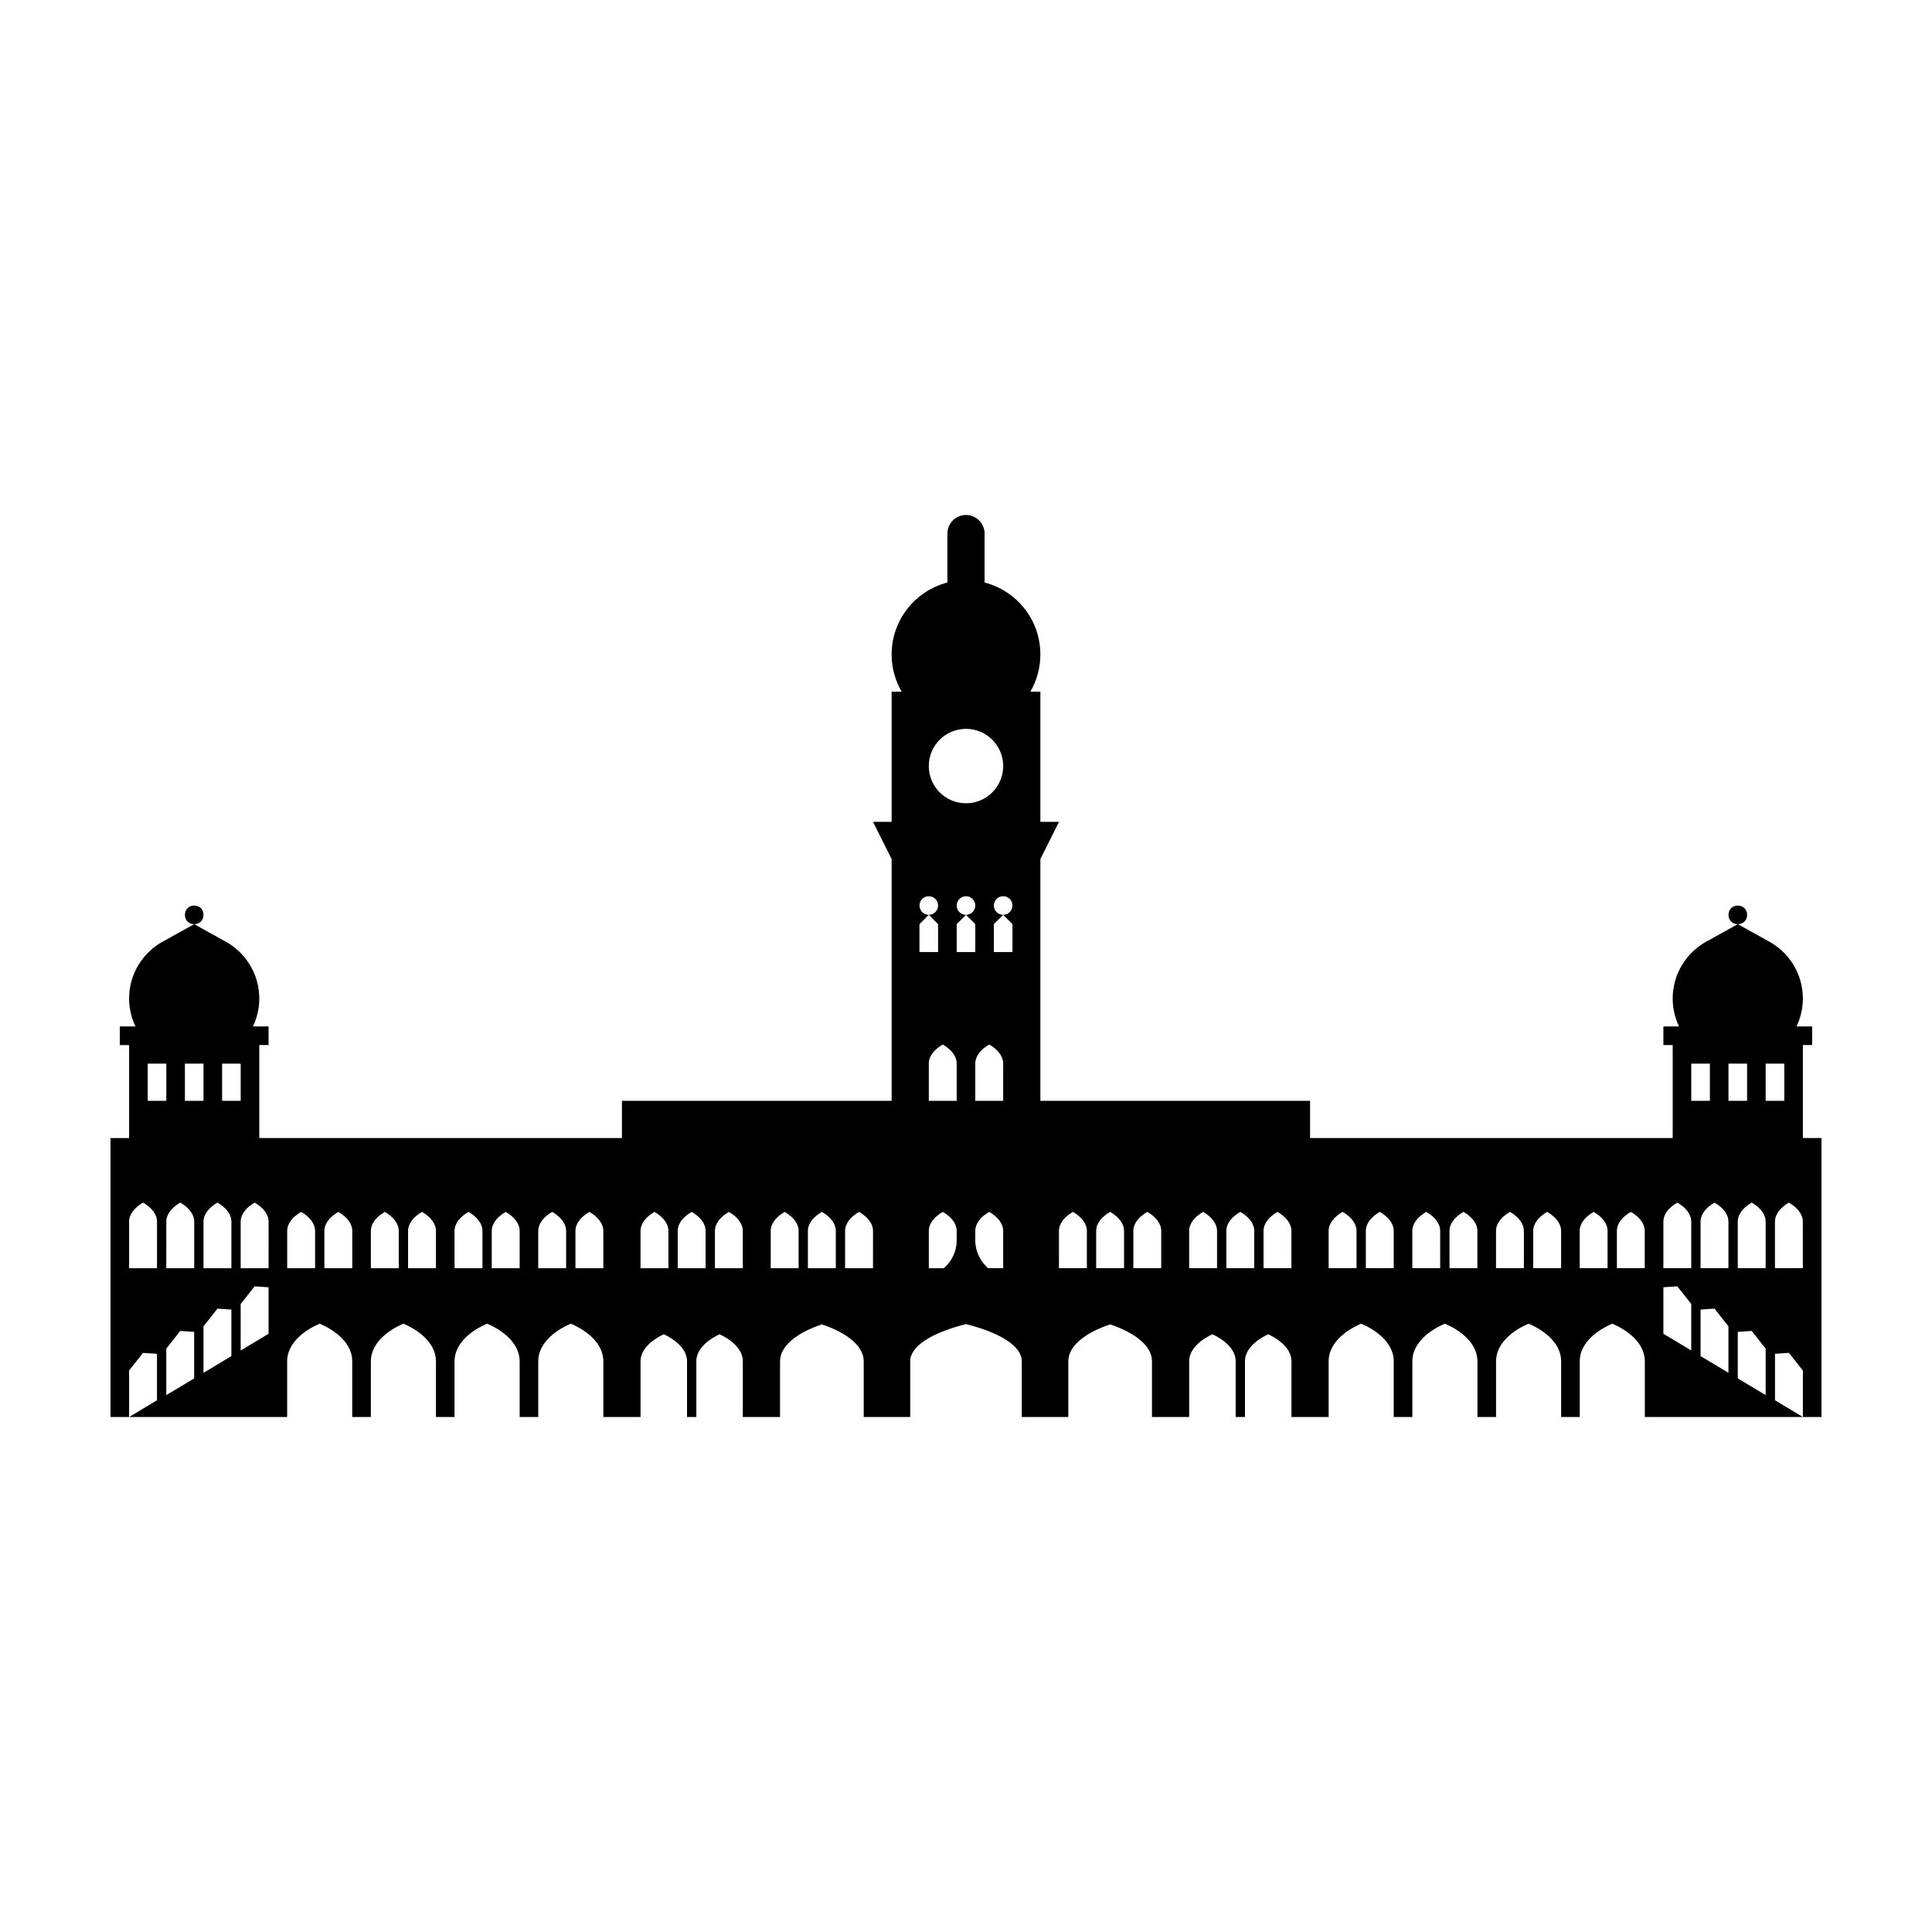 <?xml version="1.0" encoding="UTF-8"?>
<!-- Uploaded to: SVG Repo, www.svgrepo.com, Generator: SVG Repo Mixer Tools -->
<svg fill="#000000" width="800px" height="800px" version="1.1" viewBox="144 144 512 512" xmlns="http://www.w3.org/2000/svg">
 <g>
  <path d="m197.93 386.45c0 3.285-4.926 3.285-4.926 0 0-3.285 4.926-3.285 4.926 0"/>
  <path d="m607 386.45c0 3.285-4.93 3.285-4.93 0 0-3.285 4.93-3.285 4.93 0"/>
  <path d="m621.78 445.59v-24.641h2.465l-0.004-4.93h-4.144c1.066-2.242 1.684-4.742 1.684-7.394 0-6.656-3.773-12.418-9.297-15.297l-7.957-4.418-7.926 4.402c-5.535 2.871-9.324 8.645-9.324 15.312 0 2.648 0.613 5.148 1.684 7.394h-4.144v4.934h2.465v24.641h-96.102v-9.859h-71.469v-64.074l4.926-9.859h-4.926v-34.5h-2.66c1.684-2.902 2.66-6.262 2.66-9.859 0-9.184-6.289-16.879-14.785-19.07v-12.969c0-2.719-2.207-4.926-4.926-4.926s-4.926 2.207-4.926 4.926v12.969c-8.5 2.195-14.785 9.883-14.785 19.07 0 3.594 0.977 6.953 2.66 9.859h-2.66v34.5h-4.926l4.926 9.859v64.07h-71.469v9.859h-96.109v-24.641h2.465v-4.93h-4.144c1.062-2.242 1.684-4.742 1.684-7.394 0-6.664-3.789-12.438-9.324-15.312l-7.926-4.402-7.957 4.418c-5.523 2.875-9.297 8.645-9.297 15.297 0 2.648 0.621 5.148 1.684 7.394h-4.148v4.934h2.465v24.641h-4.926v73.93h4.926v-12.316l3.691-4.684 3.699 0.246v12.316l-7.394 4.438h41.891v-14.691h0.012c0-0.035-0.012-0.059-0.012-0.098 0-4.098 3.406-7.707 8.625-9.949 5.219 2.238 8.625 5.856 8.625 9.949 0 0.035-0.012 0.059-0.012 0.098h0.012v14.691h4.934v-14.691h0.012c0-0.035-0.012-0.059-0.012-0.098 0-4.098 3.406-7.707 8.625-9.949 5.219 2.238 8.625 5.856 8.625 9.949 0 0.035-0.012 0.059-0.012 0.098h0.012v14.691h4.926v-14.691h0.016c0-0.035-0.012-0.059-0.012-0.098 0-4.098 3.406-7.707 8.625-9.949 5.219 2.238 8.625 5.856 8.625 9.949 0 0.035-0.012 0.059-0.012 0.098h0.012v14.691h4.93v-14.691h0.012c0-0.035-0.012-0.059-0.012-0.098 0-4.098 3.406-7.707 8.625-9.949 5.219 2.238 8.625 5.856 8.625 9.949 0 0.035-0.012 0.059-0.012 0.098h0.012v14.691h9.859v-14.785c0-2.82 2.371-5.356 6.16-7.148 3.789 1.793 6.16 4.328 6.16 7.148v14.785h2.465v-14.785c0-2.82 2.371-5.356 6.16-7.148 3.789 1.793 6.16 4.328 6.16 7.148v14.785h9.859v-14.785c0-3.981 4.359-7.508 11.09-9.766 6.731 2.254 11.09 5.777 11.09 9.766v14.785h12.324v-14.801c0.012-4.027 5.828-7.578 14.781-9.824 8.953 2.246 14.773 5.801 14.781 9.824h0.004v14.801h12.324v-14.785c0-3.981 4.352-7.508 11.09-9.766 6.731 2.254 11.09 5.777 11.09 9.766v14.785h9.855v-14.785c0-2.82 2.371-5.356 6.16-7.148 3.789 1.793 6.16 4.328 6.16 7.148v14.785h2.465v-14.785c0-2.82 2.371-5.356 6.16-7.148 3.789 1.793 6.16 4.328 6.16 7.148v14.785h9.859v-14.691h0.012c0-0.035-0.012-0.059-0.012-0.098 0-4.098 3.406-7.707 8.625-9.949 5.219 2.238 8.625 5.856 8.625 9.949 0 0.035-0.012 0.059-0.012 0.098h0.008v14.691h4.934v-14.691h0.012c0-0.035-0.012-0.059-0.012-0.098 0-4.098 3.406-7.707 8.625-9.949 5.219 2.238 8.625 5.856 8.625 9.949 0 0.035-0.012 0.059-0.012 0.098h0.012v14.691h4.934v-14.691h0.012c0-0.035-0.012-0.059-0.012-0.098 0-4.098 3.406-7.707 8.625-9.949 5.219 2.238 8.625 5.856 8.625 9.949 0 0.035-0.012 0.059-0.012 0.098h0.012v14.691h4.926v-14.691h0.012c0-0.035-0.012-0.059-0.012-0.098 0-4.098 3.41-7.707 8.625-9.949 5.219 2.238 8.625 5.856 8.625 9.949 0 0.035-0.004 0.059-0.004 0.098h0.004v14.691h41.891l-7.391-4.438v-12.316l3.691-0.246 3.691 4.684v12.316h4.93v-73.934zm-418.92-19.715h4.926v9.855h-4.926zm-9.859 0h4.926v9.855h-4.926zm-9.855 0h4.926v9.855h-4.926zm2.461 54.211h-7.394v-12.316c0-1.965 1.41-3.738 3.699-5.066 2.289 1.328 3.699 3.102 3.699 5.066zm9.855 29.203-7.394 4.434v-12.324l3.691-4.684 3.699 0.246v12.328zm0-29.203h-7.391v-12.316c0-1.965 1.41-3.738 3.699-5.066 2.289 1.328 3.699 3.102 3.699 5.066v12.316zm9.859 23.293-7.394 4.434v-12.324l3.691-4.68 3.699 0.242v12.328zm0-23.293h-7.394v-12.316c0-1.965 1.41-3.738 3.699-5.066 2.289 1.328 3.699 3.102 3.699 5.066zm9.855 17.379-7.394 4.434v-12.324l3.691-4.68 3.699 0.246v12.324zm0-17.379h-7.394v-12.316c0-1.965 1.41-3.738 3.699-5.066 2.289 1.328 3.699 3.102 3.699 5.066zm12.324 0h-7.391v-9.855c0-1.965 1.41-3.742 3.699-5.066 2.289 1.324 3.691 3.102 3.691 5.066zm9.855 0h-7.394v-9.855c0-1.965 1.41-3.742 3.699-5.066 2.289 1.324 3.691 3.102 3.691 5.066zm12.32 0h-7.391v-9.855c0-1.965 1.41-3.742 3.691-5.066 2.289 1.324 3.699 3.102 3.699 5.066zm9.859 0h-7.391v-9.855c0-1.965 1.41-3.742 3.691-5.066 2.289 1.324 3.699 3.102 3.699 5.066zm12.32 0h-7.394l-0.004-9.855c0-1.965 1.41-3.742 3.699-5.066 2.289 1.324 3.699 3.102 3.699 5.066zm9.859 0h-7.394l-0.004-9.855c0-1.965 1.41-3.742 3.699-5.066 2.289 1.324 3.699 3.102 3.699 5.066zm12.316 0h-7.391v-9.855c0-1.965 1.41-3.742 3.699-5.066 2.289 1.324 3.691 3.102 3.691 5.066zm9.859 0h-7.391v-9.855c0-1.965 1.41-3.742 3.699-5.066 2.289 1.324 3.691 3.102 3.691 5.066zm17.25 0h-7.394v-9.855c0-1.965 1.41-3.742 3.699-5.066 2.289 1.324 3.691 3.102 3.691 5.066v9.855zm9.855 0h-7.391v-9.855c0-1.965 1.41-3.742 3.699-5.066 2.289 1.324 3.691 3.102 3.691 5.066zm9.859 0h-7.391v-9.855c0-1.965 1.41-3.742 3.699-5.066 2.289 1.324 3.691 3.102 3.691 5.066zm14.789 0h-7.394l-0.004-9.855c0-1.965 1.41-3.742 3.699-5.066 2.289 1.324 3.699 3.102 3.699 5.066zm9.852 0h-7.394v-9.855c0-1.965 1.41-3.742 3.699-5.066 2.289 1.324 3.699 3.102 3.699 5.066zm9.859 0h-7.394v-9.855c0-1.965 1.41-3.742 3.699-5.066 2.289 1.324 3.699 3.102 3.699 5.066zm24.645-142.93c5.441 0 9.859 4.414 9.859 9.859 0 5.441-4.418 9.859-9.859 9.859-5.445 0-9.859-4.414-9.859-9.859 0-5.449 4.41-9.859 9.859-9.859zm-12.324 51.746 2.465-2.465c-1.367 0-2.465-1.102-2.465-2.465 0-1.359 1.102-2.465 2.465-2.465 1.359 0 2.465 1.102 2.465 2.465 0 1.359-1.102 2.465-2.465 2.465l2.465 2.465v7.394h-4.934v-7.394zm9.859 83.793c0 2.961-1.328 5.582-3.394 7.391h-3.996v-9.859c0-1.965 1.41-3.742 3.699-5.066 2.289 1.324 3.691 3.102 3.691 5.066zm0-36.969h-7.391v-9.855c0-1.965 1.41-3.742 3.699-5.062 2.289 1.32 3.691 3.098 3.691 5.062zm0-39.43v-7.394l2.465-2.461c-1.367 0-2.465-1.102-2.465-2.465 0-1.359 1.102-2.465 2.465-2.465 1.359 0 2.465 1.102 2.465 2.465 0 1.359-1.102 2.465-2.465 2.465l2.465 2.465v7.394h-4.93zm12.324 83.785h-3.996c-2.07-1.805-3.402-4.43-3.402-7.391v-2.465c0-1.965 1.41-3.742 3.691-5.066 2.289 1.324 3.699 3.102 3.699 5.066v9.855zm0-44.355h-7.394v-9.855c0-1.965 1.41-3.742 3.691-5.062 2.289 1.32 3.699 3.098 3.699 5.062l-0.004 9.855zm2.457-46.824v7.394h-4.934v-7.394l2.469-2.465c-1.367 0-2.469-1.102-2.469-2.465 0-1.359 1.102-2.465 2.469-2.465 1.359 0 2.457 1.102 2.457 2.465 0 1.359-1.102 2.465-2.457 2.465zm19.719 91.18h-7.402l0.004-9.855c0-1.965 1.414-3.742 3.699-5.066 2.281 1.324 3.699 3.102 3.699 5.066l-0.004 9.855zm9.855 0h-7.394v-9.855c0-1.965 1.41-3.742 3.699-5.066 2.281 1.324 3.691 3.102 3.691 5.066v9.855zm9.855 0h-7.391v-9.855c0-1.965 1.406-3.742 3.691-5.066 2.289 1.324 3.691 3.102 3.691 5.066v9.855zm14.789 0h-7.394v-9.855c0-1.965 1.41-3.742 3.691-5.066 2.289 1.324 3.699 3.102 3.699 5.066v9.855zm9.855 0h-7.394v-9.855c0-1.965 1.41-3.742 3.699-5.066 2.281 1.324 3.691 3.102 3.691 5.066v9.855zm9.855 0h-7.391v-9.855c0-1.965 1.406-3.742 3.691-5.066 2.289 1.324 3.691 3.102 3.691 5.066l0.004 9.855zm17.254 0h-7.394v-9.855c0-1.965 1.41-3.742 3.691-5.066 2.289 1.324 3.699 3.102 3.699 5.066v9.855zm9.855 0h-7.394v-9.855c0-1.965 1.41-3.742 3.699-5.066 2.281 1.324 3.691 3.102 3.691 5.066v9.855zm12.316 0h-7.391v-9.855c0-1.965 1.406-3.742 3.691-5.066 2.289 1.324 3.691 3.102 3.691 5.066l0.004 9.855zm9.863 0h-7.394l-0.004-9.855c0-1.965 1.41-3.742 3.699-5.066 2.281 1.324 3.691 3.102 3.691 5.066v9.855zm12.32 0h-7.391v-9.855c0-1.965 1.406-3.742 3.691-5.066 2.289 1.324 3.691 3.102 3.691 5.066l0.004 9.855zm9.859 0h-7.394v-9.855c0-1.965 1.41-3.742 3.691-5.066 2.289 1.324 3.699 3.102 3.699 5.066v9.855zm12.32 0h-7.394l-0.004-9.855c0-1.965 1.41-3.742 3.699-5.066 2.281 1.324 3.691 3.102 3.691 5.066v9.855zm9.855 0h-7.391l-0.004-9.855c0-1.965 1.41-3.742 3.691-5.066 2.289 1.324 3.691 3.102 3.691 5.066l0.004 9.855zm12.32 21.812-7.394-4.434v-12.324l3.699-0.246 3.691 4.68v12.324zm0-21.812h-7.394v-12.316c0-1.965 1.41-3.738 3.699-5.066 2.281 1.328 3.691 3.102 3.691 5.066v12.316zm0-54.211h4.934v9.855h-4.934zm9.855 81.934-7.391-4.434v-12.328l3.691-0.242 3.691 4.68 0.004 12.324zm0-27.723h-7.391v-12.316c0-1.965 1.406-3.738 3.691-5.066 2.289 1.328 3.691 3.102 3.691 5.066l0.004 12.316zm0-54.211h4.934v9.855h-4.934zm9.859 87.848-7.394-4.434v-12.328l3.699-0.246 3.691 4.684v12.324zm0-33.637h-7.394v-12.316c0-1.965 1.41-3.738 3.691-5.066 2.289 1.328 3.699 3.102 3.699 5.066v12.316zm0-44.355v-9.855h4.934v9.855zm9.855 44.355h-7.391v-12.316c0-1.965 1.406-3.738 3.691-5.066 2.289 1.328 3.691 3.102 3.691 5.066l0.004 12.316z"/>
 </g>
</svg>